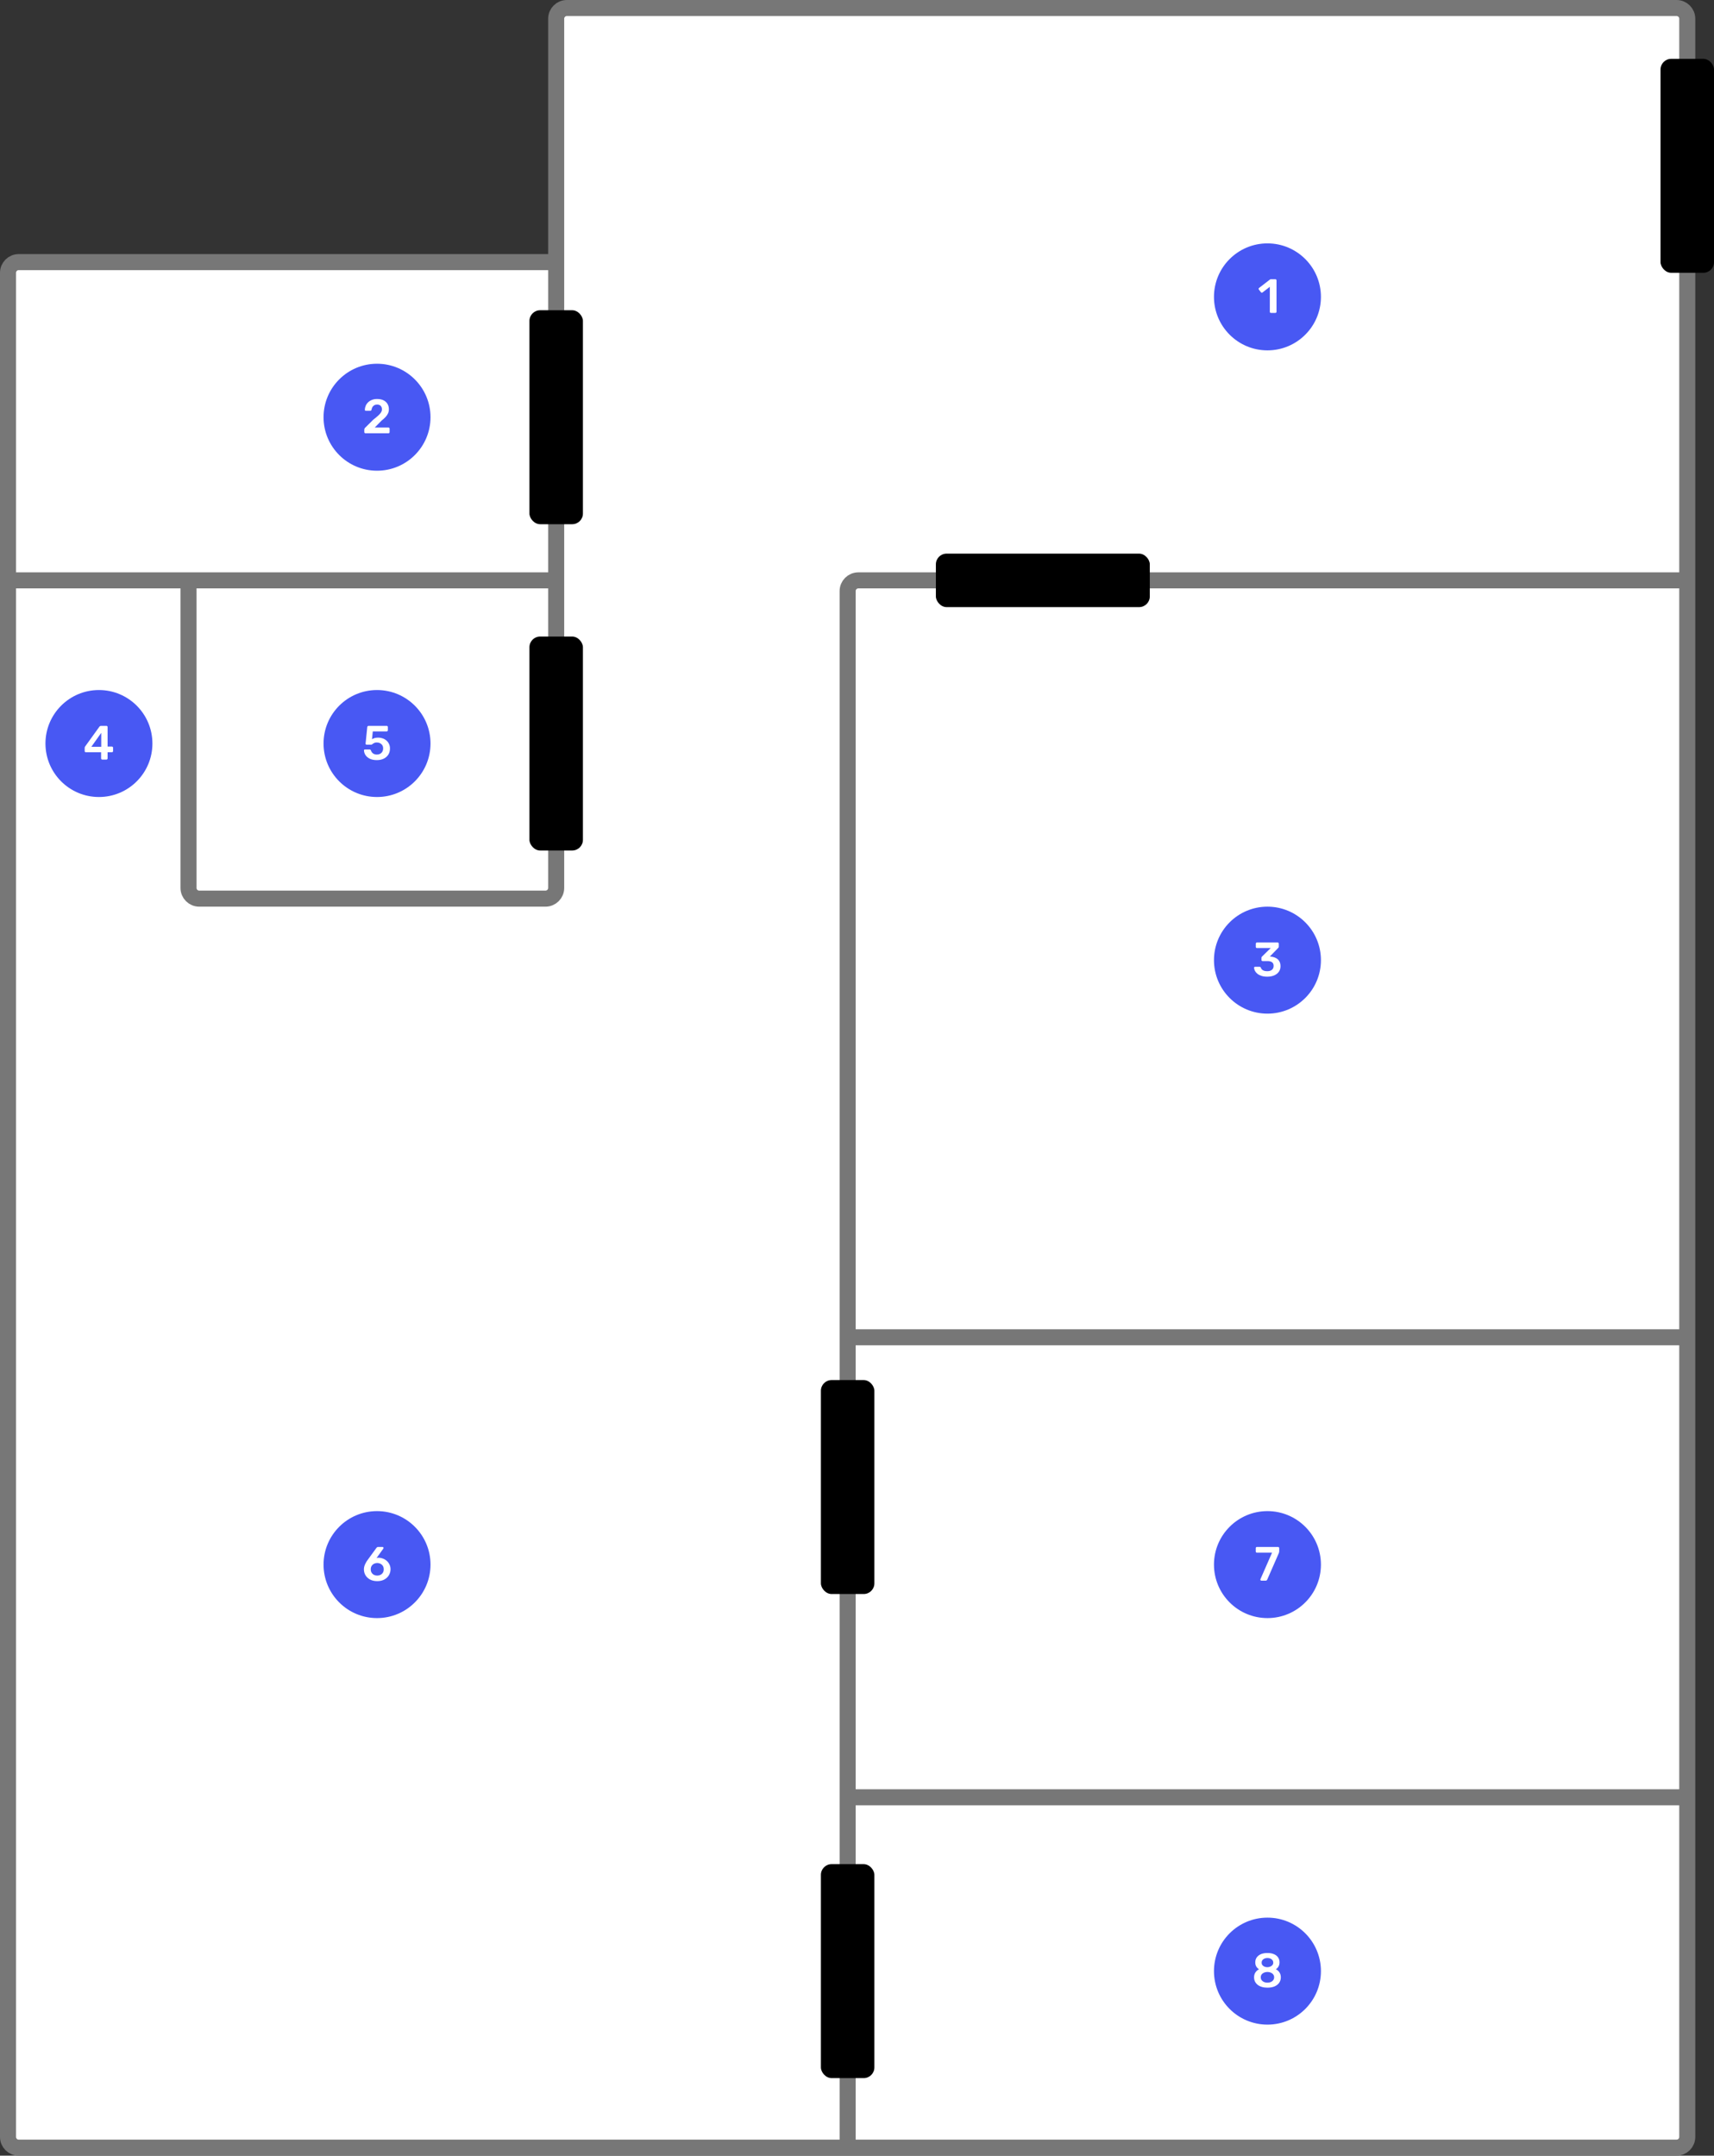 <svg width="641" height="806" viewBox="0 0 641 806" fill="none" xmlns="http://www.w3.org/2000/svg">
<rect x="0" y="0" width="641" height="806" fill="#333333" stroke="none"/>
<path d="M212 3H627C629.209 3 631 4.791 631 7V217V500V672V799C631 801.209 629.209 803 627 803H317H7C4.791 803 3 801.209 3 799V336V217V102C3 99.791 4.791 98 7 98H208V7C208 4.791 209.791 3 212 3Z" fill="white"/>
<path d="M208 98V7C208 4.791 209.791 3 212 3H627C629.209 3 631 4.791 631 7V217M208 98H7C4.791 98 3 99.791 3 102V217M208 98V217M3 217V336V799C3 801.209 4.791 803 7 803H317M3 217H70.5M631 217H321C318.791 217 317 218.791 317 221V500M631 217V500M317 803H627C629.209 803 631 801.209 631 799V672M317 803V672M317 672H631M317 672V500M631 672V500M317 500H631M208 217V332C208 334.209 206.209 336 204 336H74.5C72.291 336 70.5 334.209 70.5 332V217M208 217H70.5" stroke="#777777" stroke-width="6"/>
<circle cx="474" cy="359" r="20" fill="#4858F3"/>
<circle cx="474" cy="585" r="20" fill="#4858F3"/>
<circle cx="474" cy="737" r="20" fill="#4858F3"/>
<circle cx="474" cy="111" r="20" fill="#4858F3"/>
<circle cx="141" cy="585" r="20" fill="#4858F3"/>
<circle cx="141" cy="278" r="20" fill="#4858F3"/>
<circle cx="37" cy="278" r="20" fill="#4858F3"/>
<circle cx="141" cy="156" r="20" fill="#4858F3"/>
<path d="M136.67 162C136.55 162 136.448 161.958 136.364 161.874C136.28 161.79 136.238 161.688 136.238 161.568V160.65C136.238 160.542 136.262 160.416 136.31 160.272C136.37 160.116 136.496 159.96 136.688 159.804L139.532 156.978C140.324 156.354 140.96 155.826 141.44 155.394C141.932 154.95 142.286 154.548 142.502 154.188C142.73 153.816 142.844 153.45 142.844 153.09C142.844 152.55 142.694 152.112 142.394 151.776C142.106 151.44 141.644 151.272 141.008 151.272C140.588 151.272 140.234 151.362 139.946 151.542C139.658 151.71 139.43 151.938 139.262 152.226C139.106 152.514 138.998 152.832 138.938 153.18C138.914 153.336 138.848 153.444 138.74 153.504C138.632 153.564 138.524 153.594 138.416 153.594H136.814C136.706 153.594 136.616 153.558 136.544 153.486C136.472 153.414 136.436 153.33 136.436 153.234C136.448 152.718 136.556 152.22 136.76 151.74C136.964 151.248 137.258 150.816 137.642 150.444C138.038 150.06 138.518 149.754 139.082 149.526C139.646 149.298 140.282 149.184 140.99 149.184C141.986 149.184 142.808 149.352 143.456 149.688C144.116 150.024 144.608 150.48 144.932 151.056C145.268 151.632 145.436 152.28 145.436 153C145.436 153.564 145.328 154.086 145.112 154.566C144.896 155.034 144.584 155.49 144.176 155.934C143.768 156.366 143.276 156.81 142.7 157.266L140.144 159.858H145.274C145.406 159.858 145.508 159.9 145.58 159.984C145.664 160.056 145.706 160.158 145.706 160.29V161.568C145.706 161.688 145.664 161.79 145.58 161.874C145.508 161.958 145.406 162 145.274 162H136.67Z" fill="white"/>
<path d="M475.32 117C475.188 117 475.08 116.958 474.996 116.874C474.924 116.79 474.888 116.688 474.888 116.568V107.244L472.152 109.35C472.044 109.422 471.936 109.452 471.828 109.44C471.72 109.416 471.624 109.35 471.54 109.242L470.784 108.27C470.712 108.162 470.682 108.048 470.694 107.928C470.718 107.808 470.784 107.712 470.892 107.64L474.924 104.526C474.996 104.466 475.068 104.43 475.14 104.418C475.212 104.406 475.29 104.4 475.374 104.4H476.958C477.078 104.4 477.18 104.442 477.264 104.526C477.348 104.61 477.39 104.712 477.39 104.832V116.568C477.39 116.688 477.348 116.79 477.264 116.874C477.18 116.958 477.078 117 476.958 117H475.32Z" fill="white"/>
<path d="M140.927 284.198C139.895 284.198 139.025 284.03 138.317 283.694C137.609 283.346 137.069 282.896 136.697 282.344C136.337 281.792 136.145 281.204 136.121 280.58C136.109 280.472 136.139 280.388 136.211 280.328C136.295 280.256 136.391 280.22 136.499 280.22H138.173C138.305 280.22 138.413 280.25 138.497 280.31C138.593 280.358 138.665 280.448 138.713 280.58C138.833 280.94 139.001 281.234 139.217 281.462C139.445 281.69 139.703 281.858 139.991 281.966C140.291 282.074 140.603 282.128 140.927 282.128C141.359 282.128 141.749 282.044 142.097 281.876C142.457 281.696 142.745 281.432 142.961 281.084C143.177 280.736 143.285 280.31 143.285 279.806C143.285 279.362 143.183 278.978 142.979 278.654C142.775 278.33 142.493 278.078 142.133 277.898C141.785 277.706 141.383 277.61 140.927 277.61C140.591 277.61 140.315 277.652 140.099 277.736C139.883 277.82 139.697 277.916 139.541 278.024C139.397 278.132 139.265 278.228 139.145 278.312C139.037 278.396 138.911 278.438 138.767 278.438H137.111C137.003 278.438 136.907 278.402 136.823 278.33C136.751 278.246 136.715 278.15 136.715 278.042L137.345 271.886C137.357 271.73 137.411 271.61 137.507 271.526C137.603 271.442 137.717 271.4 137.849 271.4H144.617C144.737 271.4 144.839 271.442 144.923 271.526C145.007 271.61 145.049 271.712 145.049 271.832V273.038C145.049 273.158 145.007 273.26 144.923 273.344C144.839 273.428 144.737 273.47 144.617 273.47H139.415L139.127 276.404C139.343 276.26 139.631 276.122 139.991 275.99C140.351 275.858 140.849 275.792 141.485 275.792C142.061 275.792 142.607 275.888 143.123 276.08C143.651 276.26 144.119 276.53 144.527 276.89C144.935 277.238 145.253 277.664 145.481 278.168C145.721 278.66 145.841 279.224 145.841 279.86C145.841 280.736 145.637 281.498 145.229 282.146C144.821 282.794 144.251 283.298 143.519 283.658C142.787 284.018 141.923 284.198 140.927 284.198Z" fill="white"/>
<path d="M473.929 365.18C473.089 365.18 472.363 365.078 471.751 364.874C471.139 364.67 470.629 364.406 470.221 364.082C469.825 363.746 469.525 363.386 469.321 363.002C469.117 362.606 469.009 362.216 468.997 361.832C468.997 361.724 469.033 361.64 469.105 361.58C469.189 361.508 469.285 361.472 469.393 361.472H471.013C471.133 361.472 471.235 361.496 471.319 361.544C471.403 361.592 471.475 361.688 471.535 361.832C471.643 362.156 471.817 362.414 472.057 362.606C472.309 362.798 472.597 362.936 472.921 363.02C473.245 363.092 473.587 363.128 473.947 363.128C474.667 363.128 475.237 362.96 475.657 362.624C476.089 362.276 476.305 361.784 476.305 361.148C476.305 360.512 476.107 360.056 475.711 359.78C475.315 359.492 474.763 359.348 474.055 359.348H472.201C472.069 359.348 471.961 359.312 471.877 359.24C471.793 359.156 471.751 359.048 471.751 358.916V358.16C471.751 358.04 471.775 357.938 471.823 357.854C471.883 357.758 471.943 357.68 472.003 357.62L475.225 354.47H470.077C469.945 354.47 469.837 354.428 469.753 354.344C469.681 354.26 469.645 354.158 469.645 354.038V352.85C469.645 352.718 469.681 352.61 469.753 352.526C469.837 352.442 469.945 352.4 470.077 352.4H477.799C477.931 352.4 478.039 352.442 478.123 352.526C478.207 352.61 478.249 352.718 478.249 352.85V353.93C478.249 354.038 478.225 354.134 478.177 354.218C478.129 354.302 478.075 354.374 478.015 354.434L474.901 357.638L475.117 357.656C475.849 357.716 476.497 357.884 477.061 358.16C477.637 358.424 478.081 358.814 478.393 359.33C478.717 359.846 478.879 360.494 478.879 361.274C478.879 362.09 478.663 362.792 478.231 363.38C477.811 363.956 477.229 364.4 476.485 364.712C475.741 365.024 474.889 365.18 473.929 365.18Z" fill="white"/>
<path d="M471.723 591C471.615 591 471.525 590.964 471.453 590.892C471.381 590.808 471.345 590.712 471.345 590.604C471.345 590.556 471.357 590.502 471.381 590.442L475.719 580.542H470.067C469.935 580.542 469.827 580.5 469.743 580.416C469.671 580.332 469.635 580.23 469.635 580.11V578.85C469.635 578.718 469.671 578.61 469.743 578.526C469.827 578.442 469.935 578.4 470.067 578.4H477.969C478.101 578.4 478.203 578.442 478.275 578.526C478.359 578.61 478.401 578.718 478.401 578.85V579.966C478.401 580.134 478.383 580.278 478.347 580.398C478.323 580.506 478.287 580.62 478.239 580.74L473.937 590.568C473.901 590.652 473.835 590.748 473.739 590.856C473.655 590.952 473.529 591 473.361 591H471.723Z" fill="white"/>
<path d="M473.998 743.18C473.206 743.18 472.498 743.084 471.874 742.892C471.25 742.7 470.722 742.43 470.29 742.082C469.87 741.734 469.546 741.326 469.318 740.858C469.102 740.39 468.994 739.868 468.994 739.292C468.994 738.596 469.162 737.996 469.498 737.492C469.846 736.976 470.296 736.58 470.848 736.304C470.404 736.028 470.056 735.674 469.804 735.242C469.564 734.81 469.444 734.306 469.444 733.73C469.444 733.034 469.618 732.428 469.966 731.912C470.326 731.384 470.842 730.97 471.514 730.67C472.198 730.37 473.026 730.22 473.998 730.22C474.97 730.22 475.792 730.37 476.464 730.67C477.136 730.958 477.646 731.366 477.994 731.894C478.342 732.41 478.516 733.016 478.516 733.712C478.516 734.288 478.396 734.792 478.156 735.224C477.916 735.656 477.58 736.016 477.148 736.304C477.712 736.568 478.162 736.964 478.498 737.492C478.834 738.008 479.002 738.614 479.002 739.31C479.002 740.066 478.804 740.738 478.408 741.326C478.024 741.902 477.454 742.358 476.698 742.694C475.954 743.018 475.054 743.18 473.998 743.18ZM473.998 741.308C474.466 741.308 474.886 741.23 475.258 741.074C475.642 740.906 475.942 740.672 476.158 740.372C476.386 740.072 476.5 739.718 476.5 739.31C476.5 738.89 476.386 738.536 476.158 738.248C475.942 737.948 475.642 737.72 475.258 737.564C474.886 737.396 474.466 737.312 473.998 737.312C473.53 737.312 473.104 737.396 472.72 737.564C472.348 737.72 472.048 737.948 471.82 738.248C471.604 738.536 471.496 738.89 471.496 739.31C471.496 739.718 471.604 740.072 471.82 740.372C472.048 740.672 472.348 740.906 472.72 741.074C473.104 741.23 473.53 741.308 473.998 741.308ZM473.998 735.53C474.394 735.518 474.754 735.44 475.078 735.296C475.414 735.152 475.678 734.96 475.87 734.72C476.074 734.468 476.176 734.168 476.176 733.82C476.176 733.472 476.08 733.172 475.888 732.92C475.708 732.656 475.45 732.452 475.114 732.308C474.79 732.164 474.418 732.092 473.998 732.092C473.578 732.092 473.2 732.164 472.864 732.308C472.54 732.452 472.282 732.656 472.09 732.92C471.91 733.172 471.82 733.472 471.82 733.82C471.82 734.168 471.91 734.468 472.09 734.72C472.282 734.972 472.54 735.17 472.864 735.314C473.2 735.458 473.578 735.53 473.998 735.53Z" fill="white"/>
<path d="M141.099 591.18C140.067 591.18 139.179 590.988 138.435 590.604C137.691 590.208 137.115 589.68 136.707 589.02C136.299 588.348 136.095 587.598 136.095 586.77C136.095 586.398 136.143 586.038 136.239 585.69C136.335 585.342 136.461 585.012 136.617 584.7C136.773 584.388 136.923 584.112 137.067 583.872C137.223 583.62 137.361 583.422 137.481 583.278L140.775 578.76C140.823 578.7 140.895 578.628 140.991 578.544C141.087 578.448 141.219 578.4 141.387 578.4H143.061C143.169 578.4 143.259 578.442 143.331 578.526C143.403 578.598 143.439 578.688 143.439 578.796C143.439 578.844 143.427 578.892 143.403 578.94C143.391 578.976 143.373 579.006 143.349 579.03L140.829 582.522C140.937 582.486 141.063 582.462 141.207 582.45C141.351 582.438 141.483 582.432 141.603 582.432C142.203 582.444 142.773 582.564 143.313 582.792C143.853 583.008 144.327 583.308 144.735 583.692C145.143 584.076 145.461 584.526 145.689 585.042C145.929 585.558 146.049 586.122 146.049 586.734C146.049 587.526 145.851 588.264 145.455 588.948C145.059 589.62 144.489 590.16 143.745 590.568C143.013 590.976 142.131 591.18 141.099 591.18ZM141.081 589.11C141.513 589.11 141.909 589.02 142.269 588.84C142.641 588.66 142.941 588.396 143.169 588.048C143.397 587.7 143.511 587.268 143.511 586.752C143.511 586.248 143.397 585.822 143.169 585.474C142.941 585.126 142.641 584.862 142.269 584.682C141.909 584.502 141.513 584.412 141.081 584.412C140.649 584.412 140.247 584.502 139.875 584.682C139.515 584.862 139.221 585.126 138.993 585.474C138.765 585.822 138.651 586.248 138.651 586.752C138.651 587.268 138.765 587.7 138.993 588.048C139.221 588.396 139.515 588.66 139.875 588.84C140.247 589.02 140.649 589.11 141.081 589.11Z" fill="white"/>
<path d="M38.239 284C38.119 284 38.017 283.958 37.933 283.874C37.849 283.79 37.807 283.688 37.807 283.568V281.264H32.101C31.969 281.264 31.861 281.222 31.777 281.138C31.705 281.054 31.669 280.952 31.669 280.832V279.608C31.669 279.536 31.681 279.452 31.705 279.356C31.741 279.248 31.795 279.152 31.867 279.068L37.177 271.706C37.333 271.502 37.555 271.4 37.843 271.4H39.805C39.925 271.4 40.027 271.442 40.111 271.526C40.195 271.61 40.237 271.712 40.237 271.832V279.14H41.839C41.983 279.14 42.091 279.182 42.163 279.266C42.247 279.338 42.289 279.44 42.289 279.572V280.832C42.289 280.952 42.247 281.054 42.163 281.138C42.079 281.222 41.977 281.264 41.857 281.264H40.237V283.568C40.237 283.688 40.195 283.79 40.111 283.874C40.027 283.958 39.925 284 39.805 284H38.239ZM34.171 279.212H37.861V274.01L34.171 279.212Z" fill="white"/>
<rect x="350" y="207" width="80" height="20" rx="4" fill="black"/>
<rect x="198" y="116" width="20" height="80" rx="4" fill="black"/>
<rect x="198" y="238" width="20" height="80" rx="4" fill="black"/>
<rect x="621" y="22" width="20" height="80" rx="4" fill="black"/>
<rect x="307" y="516" width="20" height="80" rx="4" fill="black"/>
<rect x="307" y="697" width="20" height="80" rx="4" fill="black"/>
</svg>
